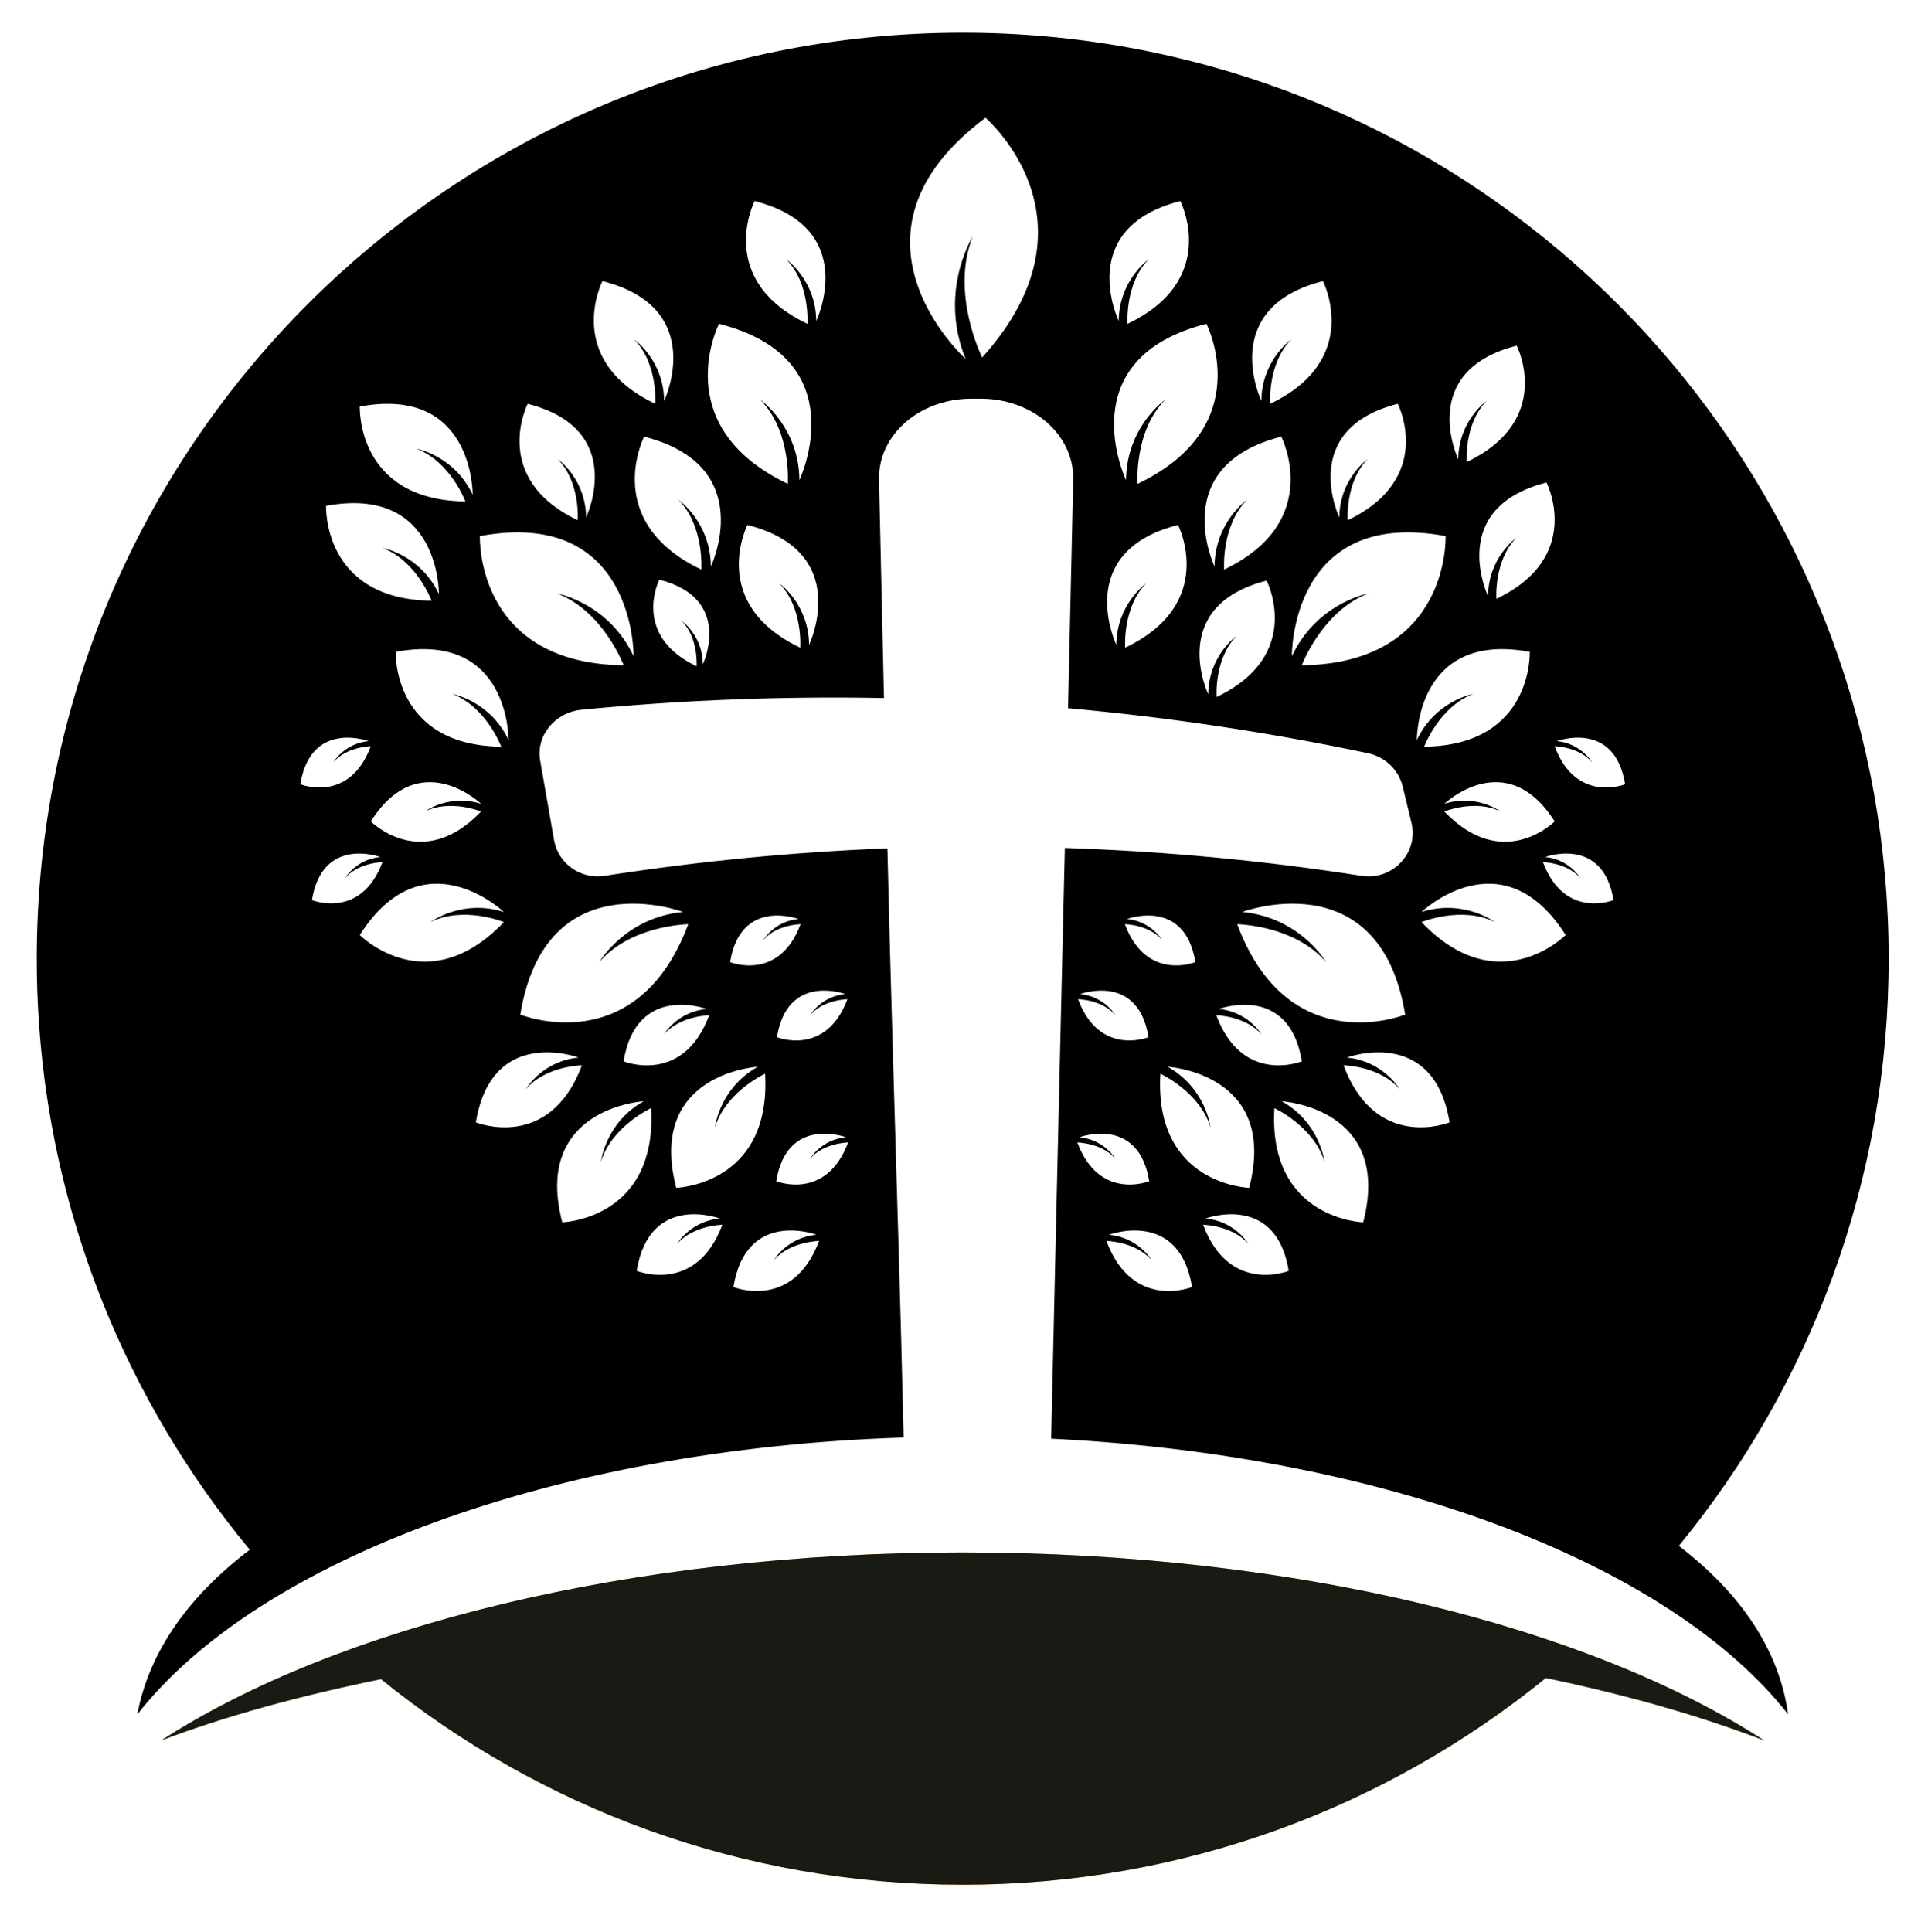 <?xml version="1.0" encoding="UTF-8"?>
<svg id="Layer_1" data-name="Layer 1" xmlns="http://www.w3.org/2000/svg" viewBox="0 0 3785 3792">
  <defs>
    <style>
      .cls-1 {
        fill: #191a14;
      }

      .cls-2 {
        fill: #f9a31d;
      }
    </style>
  </defs>
  <g>
    <path d="M3295.83,3034.54c257.47-313.71,412.04-715.12,412.04-1152.54,0-110.21-9.83-218.14-28.58-322.97C3526.89,709.11,2783.76,64.19,1889.94,64.19,886.03,64.19,72.13,877.97,72.13,1882c0,237.57,45.62,464.51,128.5,672.48,71,178.12,169.32,342.41,289.71,487.61-118.33,90.09-197.1,197.79-220.77,323.2,237-302.17,815.84-521.11,1504.44-543.4-5.83-248.43-13.72-502.35-21.04-750.79-4-137.54-7.77-273.47-10.86-405.75-185.55,7.32-370.88,25.27-555.06,53.96-46.65,7.32-91.12-23.55-99.35-69.97-9.15-52.13-18.18-104.27-27.32-156.4-8.57-48.48,28.7-94.66,81.51-99.69,198.13-19.32,396.26-26.75,593.48-22.98-3.2-140.4-6.52-282.62-9.72-428.16-2.29-87.8,79-159.37,181.55-159.49h18.18c102.55.11,183.84,71.68,181.55,159.49-3.43,152.4-6.75,301.25-10.17,448.16,198.13,17.95,394.54,47.33,588.44,88.26,33.73,7.09,60.14,32.13,68.14,63.91,6.06,24.58,12,49.05,17.84,73.51,13.83,59.45-38.3,112.84-98.32,103.35-193.1-30.18-387.69-48.25-582.38-54.76-2.17,94.44-4.34,188.53-6.63,282.62-6.74,288.33-13.49,576.78-20.23,877.01,663.1,32.35,1216.45,247.41,1446.82,541.11-17.95-128.96-95.23-239.17-214.59-330.75ZM1411.6,635.71c271.19,69.05,157.77,306.74,157.77,306.74-.91-104.61-76.6-157.54-76.6-157.54,61.4,62.31,53.85,164.86,53.85,164.86-237.69-113.41-135.02-314.06-135.02-314.06ZM1182.71,551.8c208.19,52.93,121.07,235.29,121.07,235.29-.69-77.74-55.22-118.21-58.65-120.73,46.99,47.9,41.27,126.33,41.27,126.33-182.47-87-103.7-240.89-103.7-240.89ZM1035.92,792.69c197.21,50.3,114.67,223.05,114.67,223.05-.57-73.63-52.25-112.16-55.56-114.44,44.59,45.39,39.1,119.82,39.1,119.82-172.86-82.43-98.21-228.43-98.21-228.43ZM706.31,798.06c224.31-41.62,221.57,173.09,221.57,173.09-36.47-77.17-110.56-90.43-110.56-90.43,66.77,25.15,96.26,103.58,96.26,103.58-214.59-2.63-207.28-186.24-207.28-186.24ZM1142.35,2091.22c-63.79,170.58-208.19,112.04-208.19,112.04,31.21-191.04,201.79-127.25,201.79-127.25-69.74,6.75-101.87,58.88-103.81,62.2,39.22-45.96,110.21-46.99,110.21-46.99ZM944.34,1592.98c-115.59,121.19-216.42,19.44-216.42,19.44,95.46-150.11,216.54-34.53,216.54-34.53-60.25-19.09-105.75,11.78-109.98,14.86,49.73-24.35,109.87.23,109.87.23ZM746.55,1682.38c-47.9,4.57-69.06,41.39-69.06,41.39,26.07-30.64,73.28-31.33,73.28-31.33-42.3,113.41-138.34,74.43-138.34,74.43,20.69-126.9,134.11-84.49,134.11-84.49ZM989.27,1790.31c-82.77-26.29-144.17,19.78-144.17,19.78,65.17-32.36,144.05,0,144.05,0-151.03,158.34-282.85,25.38-282.85,25.38,124.73-196.19,282.96-45.16,282.96-45.16ZM998.3,1452.7c-36.36-77.17-110.44-90.43-110.44-90.43,66.65,25.15,96.15,103.58,96.15,103.58-214.59-2.74-207.16-186.24-207.16-186.24,224.2-41.62,221.45,173.09,221.45,173.09ZM640.11,992.99c224.2-41.62,221.45,173.09,221.45,173.09-36.36-77.17-110.44-90.43-110.44-90.43,66.65,25.15,96.15,103.58,96.15,103.58-214.59-2.63-207.16-186.24-207.16-186.24ZM723.69,1454.87c-47.9,4.57-69.05,41.39-69.05,41.39,26.07-30.64,73.28-31.33,73.28-31.33-42.42,113.41-138.34,74.54-138.34,74.54,20.69-127.02,134.11-84.6,134.11-84.6ZM1103.71,2399.45c-8.23-31.78-10.98-59.22-9.6-83.12,8.46-145.2,169.66-154.57,169.66-154.57-75.8,42.53-83.92,118.9-83.92,118.9,20.81-69.74,98.32-105.3,98.32-105.3,1.71,29.04-.11,54.31-4.69,76.26-29.04,143.48-169.78,147.83-169.78,147.83ZM1249.94,2494.68c25.27-154.23,162.92-102.78,162.92-102.78-54.42,5.26-80.6,44.82-83.57,49.85,31.9-36.7,88.83-37.5,88.83-37.5-51.56,137.76-168.18,90.43-168.18,90.43ZM1439.84,2526.46c25.15-154.23,162.92-102.67,162.92-102.67-54.53,5.26-80.6,44.82-83.57,49.85,31.78-36.7,88.72-37.61,88.72-37.61-51.45,137.77-168.06,90.43-168.06,90.43ZM1523.87,2318.73c21.15-129.53,136.74-86.32,136.74-86.32-48.82,4.8-70.43,42.3-70.43,42.3,26.64-31.21,74.77-32.01,74.77-32.01-43.22,115.7-141.08,76.03-141.08,76.03ZM1327.57,2331.77c-9.95-38.19-11.89-70.31-8.23-97.18,17.72-131.82,168.29-140.51,168.29-140.51-58.65,32.93-76.71,86.09-81.97,108.38-1.49,6.63-1.94,10.52-1.94,10.52,1.14-3.89,2.52-7.55,4-11.2,25.15-62.31,94.32-94.09,94.32-94.09,1.26,21.84.57,41.62-1.83,59.34-21.15,160.06-172.63,164.75-172.63,164.75ZM1659.34,1951.4c-47.9,4.69-69.05,41.39-69.05,41.39,26.07-30.53,73.28-31.33,73.28-31.33-42.41,113.41-138.34,74.54-138.34,74.54,20.69-127.02,134.11-84.6,134.11-84.6ZM1567.42,1804.03c-47.9,4.69-69.05,41.39-69.05,41.39,26.07-30.53,73.28-31.21,73.28-31.21-42.42,113.41-138.34,74.43-138.34,74.43,20.69-127.02,134.11-84.6,134.11-84.6ZM1392.27,1993.01c-51.45,137.76-168.06,90.43-168.06,90.43,25.15-154.23,162.92-102.78,162.92-102.78-54.53,5.26-80.6,44.82-83.57,49.85,31.78-36.7,88.72-37.5,88.72-37.5ZM1341.06,1790.2c-110.56,10.63-161.43,93.29-164.52,98.44,62.31-72.71,174.69-74.43,174.69-74.43-100.95,270.27-329.84,177.44-329.84,177.44,49.39-302.63,319.66-201.45,319.66-201.45ZM1243.88,1288.07c-48.02-101.75-144.28-121.87-150.23-123.02,90.66,34.41,130.79,140.97,130.79,140.97-292.45-3.66-282.39-253.69-282.39-253.69,305.6-56.59,301.82,235.74,301.82,235.74ZM1379.81,1303.96c-.46-54.88-38.99-83.46-41.39-85.18,33.15,33.73,29.15,89.18,29.15,89.18-128.73-61.39-73.17-170.12-73.17-170.12,146.8,37.39,85.4,166.12,85.4,166.12ZM1395.59,1112c-.69-86.89-63.57-130.9-63.57-130.9,50.99,51.91,44.82,136.97,44.82,136.97-197.56-94.21-112.27-260.9-112.27-260.9,225.34,57.39,131.02,254.84,131.02,254.84ZM1588.35,1265.89c-.69-77.74-55.11-118.33-58.54-120.85,46.87,47.9,41.16,126.45,41.16,126.45-182.35-87-103.58-241-103.58-241,208.08,53.05,120.96,235.4,120.96,235.4ZM1602.41,630.11c-.69-77.74-55.22-118.33-58.65-120.84,46.99,47.9,41.27,126.45,41.27,126.45-182.35-87-103.58-241-103.58-241,208.08,53.05,120.96,235.4,120.96,235.4ZM1928.13,701.8s-63.11-125.99-18.52-237.46c-5.37,8.92-65.62,112.38-14.06,240.09,0,0-269.47-242.49,39.1-473.2,0,0,236.2,201.22-6.52,470.57ZM2781.58,1452.7s-2.74-214.71,221.57-173.09c0,0,7.43,183.5-207.28,186.24,0,0,29.5-78.43,96.26-103.58,0,0-74.08,13.26-110.56,90.43ZM3056.31,1454.87s113.41-42.41,134.11,84.6c0,0-96.04,38.87-138.34-74.54,0,0,47.22.69,73.28,31.33,0,0-21.15-36.81-69.06-41.39ZM2835.55,1592.98s60.25-24.58,109.98-.23c-4.23-3.09-49.73-33.96-109.98-14.86,0,0,121.07-115.58,216.54,34.53,0,0-100.95,101.75-216.54-19.44ZM2937.76,1175.46s-5.37-74.31,39.1-119.7c-3.31,2.29-54.88,40.82-55.56,114.44,0,0-82.43-172.86,114.78-223.05,0,0,74.54,145.88-98.32,228.31ZM2977.66,678.59s74.54,145.88-98.21,228.31c0,0-5.49-74.43,38.99-119.7-3.31,2.29-54.88,40.7-55.56,114.44,0,0-82.43-172.86,114.78-223.05ZM2744.09,792.69s74.54,146-98.32,228.43c0,0-5.37-74.43,39.1-119.82-3.31,2.29-54.88,40.82-55.56,114.44,0,0-82.43-172.75,114.78-223.05ZM2597.17,551.8s78.77,153.89-103.58,240.89c0,0-5.72-78.43,41.27-126.33-3.43,2.52-57.96,42.99-58.65,120.73,0,0-87.12-182.35,120.96-235.29ZM2233.27,949.77s-7.43-102.55,53.96-164.86c0,0-75.68,52.93-76.6,157.54,0,0-113.53-237.69,157.77-306.74,0,0,102.67,200.64-135.13,314.06ZM2317.19,394.71s78.77,154-103.58,241c0,0-5.72-78.54,41.27-126.45-3.43,2.51-57.96,43.1-58.65,120.84,0,0-87.12-182.35,120.96-235.4ZM2208.92,1271.49s-5.72-78.54,41.27-126.45c-3.43,2.52-57.96,43.1-58.65,120.85,0,0-87-182.35,121.07-235.4,0,0,78.77,154-103.7,241ZM2388.41,1368.21s-5.37-74.43,39.1-119.82c-3.32,2.29-54.88,40.81-55.56,114.44,0,0-82.54-172.75,114.67-223.05,0,0,74.66,146-98.21,228.43ZM2403.16,1118.06s-6.17-85.06,44.82-136.97c0,0-62.88,44.02-63.68,130.9,0,0-94.21-197.44,131.02-254.84,0,0,85.29,166.69-112.16,260.9ZM2555.56,1306.02s40.01-106.55,130.68-140.97c-5.94,1.14-102.09,21.26-150.11,123.02,0,0-3.77-292.34,301.83-235.74,0,0,10.06,250.03-282.39,253.69ZM2494.74,1802.77c-16.58-6.06-35.21-10.63-55.91-12.58,0,0,64.48-24.12,136.17-13.49,75.23,10.98,158.34,60.14,183.61,214.94,0,0-223.51,90.66-326.18-167.95-1.26-3.09-2.52-6.29-3.66-9.49,0,0,9.83.12,25.27,2.29,36.81,4.92,105.41,20.92,149.31,72.14-2.51-4.23-36.58-59.56-108.61-85.86ZM2292.26,2094.08s218.48,12.57,160.06,237.69c0,0-187.15-5.72-174.35-224.08,0,0,77.51,35.56,98.32,105.3,0,0-8.23-76.37-84.03-118.9ZM2387.73,1993.01s56.82.8,88.72,37.5c-2.97-5.03-29.15-44.59-83.57-49.85,0,0,137.76-51.45,162.92,102.78,0,0-116.61,47.33-168.06-90.43ZM2208.35,1814.2s47.22.69,73.28,31.21c0,0-21.27-36.7-69.05-41.39,0,0,92.26-34.53,125.53,52.02,3.66,9.37,6.52,20.12,8.57,32.58,0,0-43.79,17.84-85.29-5.6-19.89-11.2-39.33-32.01-53.05-68.82ZM2120.66,1951.4s113.41-42.41,134.11,84.6c0,0-96.04,38.87-138.34-74.54,0,0,47.22.8,73.28,31.33,0,0-21.15-36.7-69.05-41.39ZM2115.05,2242.7s48.13.8,74.77,32.01c0,0-21.61-37.5-70.43-42.3,0,0,115.59-43.21,136.74,86.32,0,0-97.86,39.67-141.08-76.03ZM2172.1,2436.03s56.93.91,88.72,37.61c-2.97-5.03-29.04-44.59-83.57-49.85,0,0,137.76-51.56,162.92,102.67,0,0-116.61,47.33-168.06-90.43ZM2361.89,2404.25s56.93.8,88.72,37.5c-2.97-5.03-29.04-44.59-83.57-49.85,0,0,137.76-51.45,162.92,102.78,0,0-116.61,47.33-168.06-90.43ZM2676.17,2399.45s-187.15-5.72-174.35-224.08c0,0,77.51,35.56,98.32,105.3,0,0-8.23-76.37-83.92-118.9,0,0,218.37,12.69,159.94,237.69ZM2637.65,2091.22s70.88,1.03,110.21,46.99c-1.94-3.32-34.07-55.45-103.81-62.2,0,0,170.58-63.79,201.79,127.25,0,0-144.51,58.54-208.19-112.04ZM2790.73,1810.09s79-32.36,144.17,0c0,0-61.39-46.07-144.28-19.78,0,0,158.34-151.03,283.08,45.16,0,0-131.93,132.96-282.96-25.38ZM3029.1,1692.45s47.22.69,73.4,31.33c0,0-21.27-36.81-69.05-41.39,0,0,113.3-42.41,134.11,84.49,0,0-96.03,38.98-138.45-74.43Z"/>
    <path class="cls-2" d="M3463.78,3416.73c-127.25-49.16-272.1-89.98-428.96-122.79-312.57,253.81-710.89,405.86-1144.88,405.86s-829.91-151.14-1142.02-403.58c-161.66,33.04-308,73.28-431.7,120.5,344.01-222.94,920.57-369.28,1573.72-369.28s1229.71,146.34,1573.83,369.28Z"/>
  </g>
  <path class="cls-1" d="M1889.94,3047.46c653.27,0,1229.71,146.34,1573.83,369.28-127.25-49.16-272.1-89.98-428.96-122.79-312.57,253.81-710.89,405.86-1144.88,405.86s-829.91-151.14-1142.02-403.58c-161.66,33.04-308,73.28-431.7,120.5,344.01-222.94,920.57-369.28,1573.72-369.28Z"/>
</svg>
